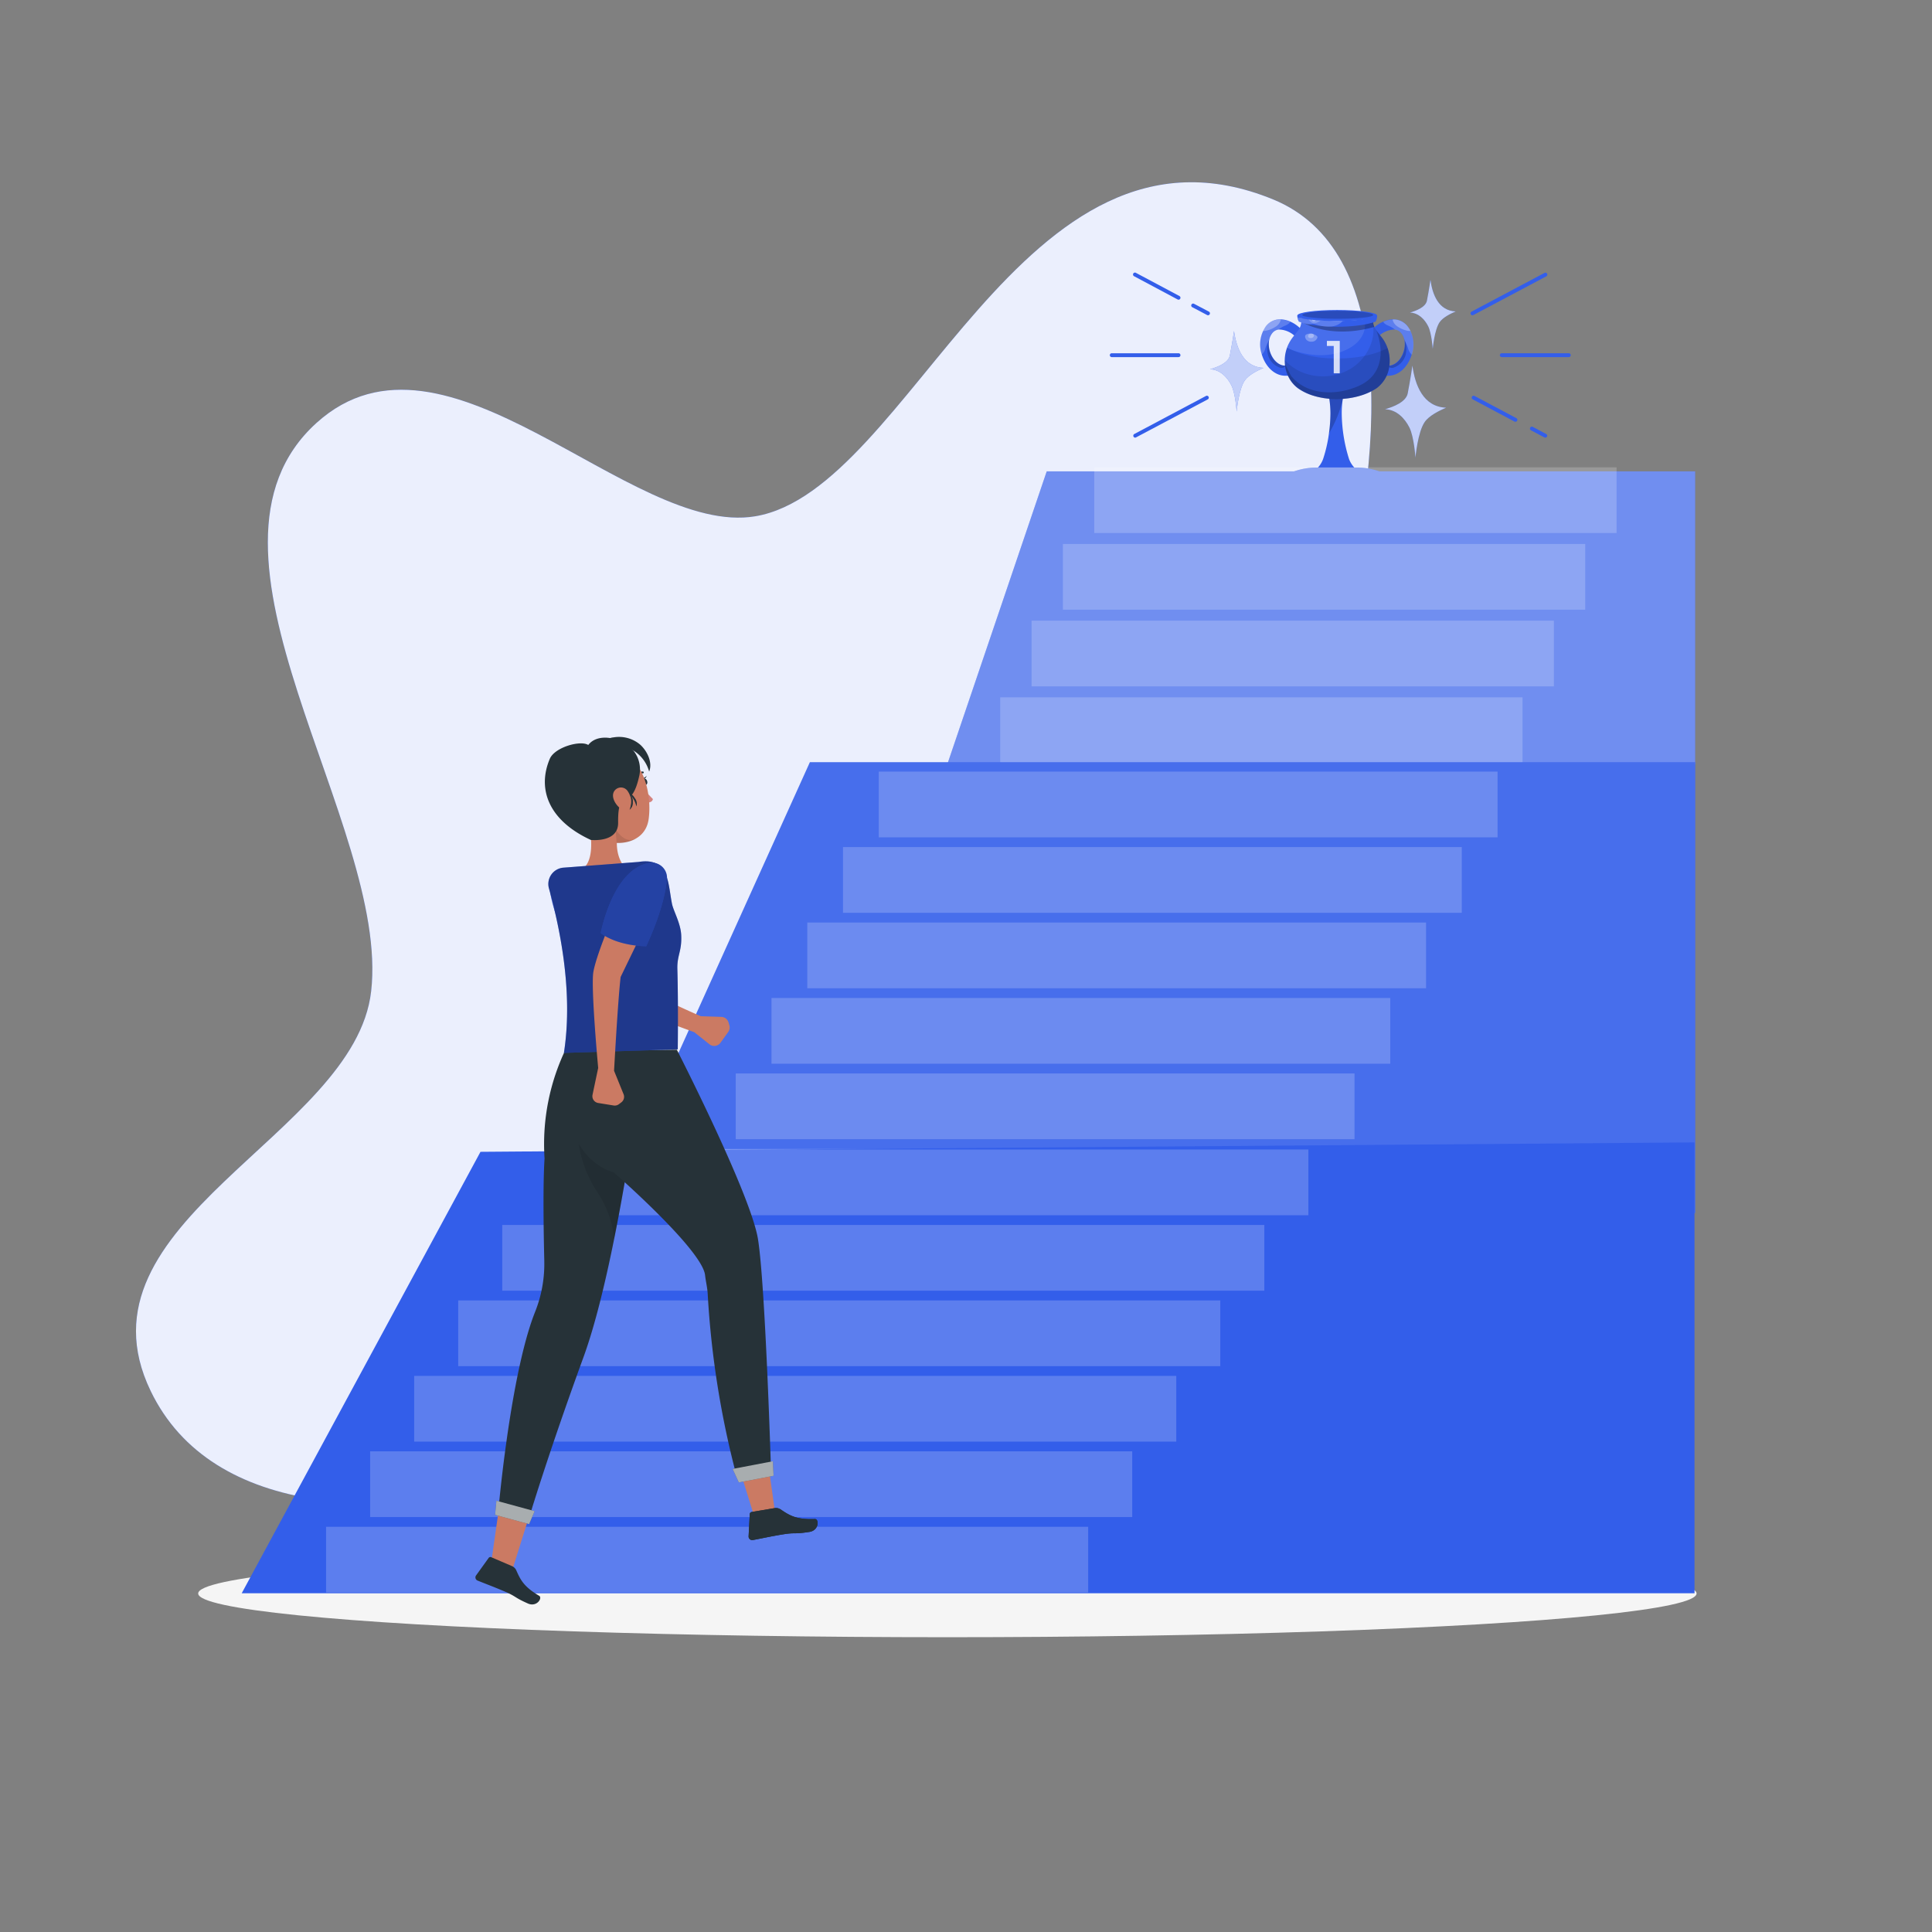 <svg xmlns="http://www.w3.org/2000/svg" viewBox="0 0 500 500"><rect x="0" y="0" width="500" height="500" fill="#808080" stroke="none"/><g id="freepik--background-simple--inject-15"><path d="M96.05,256.57C101,213.22,45.16,142.65,81.92,109.44,115.4,79.21,163,139.06,195.48,133.61c40.35-6.79,68.85-108.67,134-82,63.16,25.88-6.53,201.8-45.14,247C223.05,370.55,70.51,425.28,39,360,17.81,316.12,91.81,293.91,96.05,256.57Z" style="fill:#335EEA"></path><path d="M96.05,256.57C101,213.22,45.16,142.65,81.92,109.44,115.4,79.21,163,139.06,195.48,133.61c40.35-6.79,68.85-108.67,134-82,63.16,25.88-6.53,201.8-45.14,247C223.05,370.55,70.51,425.28,39,360,17.81,316.12,91.81,293.91,96.05,256.57Z" style="fill:#fff;opacity:0.9"></path></g><g id="freepik--Shadow--inject-15"><ellipse id="freepik--path--inject-15" cx="245.18" cy="412.39" rx="193.89" ry="11.32" style="fill:#f5f5f5"></ellipse></g><g id="freepik--Trophy--inject-15"><path d="M351.7,122H339.9a6.45,6.45,0,0,0,2.53-3.25,36.78,36.78,0,0,0,1.5-6.56,39.64,39.64,0,0,0,.39-5.25,26.38,26.38,0,0,0-1-7h4.88a25.27,25.27,0,0,0-.67,3.2,24.6,24.6,0,0,0-.29,3.83,40.47,40.47,0,0,0,1.89,11.82A6.51,6.51,0,0,0,351.7,122Z" style="fill:#335EEA"></path><path d="M348.24,99.87c-.2,1.15-.43,2.21-.67,3.2a30.63,30.63,0,0,1-3.64,9.09,39.64,39.64,0,0,0,.39-5.25,26.38,26.38,0,0,0-1-7Z" style="opacity:0.2"></path><path d="M337.5,86.14,336,88l-.79-.92a6.17,6.17,0,0,0-4-1.79,1.87,1.87,0,0,0-.34,0,2.52,2.52,0,0,0-1.66,1,3.92,3.92,0,0,0-.68,1.41,3,3,0,0,0-.09.41,6.37,6.37,0,0,0,.34,3.19c.74,2,2.25,3.32,3.83,3.32h1.1v2.62h-1.1c-2.46,0-4.75-1.92-5.85-4.89-.07-.19-.14-.39-.2-.59a8.09,8.09,0,0,1,1-7.24,4.6,4.6,0,0,1,3.56-1.88,6.66,6.66,0,0,1,2.78.58,8.52,8.52,0,0,1,2.83,2Z" style="fill:#335EEA"></path><path d="M333.88,83.27a1.54,1.54,0,0,1-.23.37,3.52,3.52,0,0,1-1.13.67,7.64,7.64,0,0,0-1.7,1,2.52,2.52,0,0,0-1.66,1,4.07,4.07,0,0,0-.77,1.82,10.38,10.38,0,0,0-.91,2,3.1,3.1,0,0,1-1,1.68,8.49,8.49,0,0,1,.34-6.13,5.73,5.73,0,0,1,.69-1.11,4.6,4.6,0,0,1,3.56-1.88h.37A6.71,6.71,0,0,1,333.88,83.27Z" style="fill:#fff;opacity:0.2"></path><path d="M331.47,82.69s0,.06,0,.09a3,3,0,0,1-1.39,1.8,7.07,7.07,0,0,1-2.71,1.06,4.06,4.06,0,0,1-.51,0,5.73,5.73,0,0,1,.69-1.11,4.6,4.6,0,0,1,3.56-1.88Z" style="fill:#fff;opacity:0.3"></path><path d="M332.78,94.67a1.38,1.38,0,0,1-1.67.43,4.82,4.82,0,0,1-2.95-3.23,6.37,6.37,0,0,1,.32-4.12,3,3,0,0,0-.09.41,6.37,6.37,0,0,0,.34,3.19c.74,2,2.25,3.32,3.83,3.32Z" style="opacity:0.2"></path><path d="M354.38,86.14,355.92,88l.79-.92a6.17,6.17,0,0,1,4-1.79,1.76,1.76,0,0,1,.33,0,2.5,2.5,0,0,1,1.66,1,3.92,3.92,0,0,1,.68,1.41c0,.14.07.27.1.41a6.37,6.37,0,0,1-.35,3.19c-.74,2-2.25,3.32-3.83,3.32h-1.1v2.62h1.1c2.46,0,4.76-1.92,5.85-4.89a5.84,5.84,0,0,0,.2-.59,8.08,8.08,0,0,0-1-7.24,4.63,4.63,0,0,0-3.56-1.88,6.67,6.67,0,0,0-2.79.58,8.52,8.52,0,0,0-2.83,2Z" style="fill:#335EEA"></path><path d="M358,83.27a1.31,1.31,0,0,0,.24.37,3.38,3.38,0,0,0,1.12.67,7.64,7.64,0,0,1,1.7,1,2.5,2.5,0,0,1,1.66,1,4.09,4.09,0,0,1,.78,1.82,11,11,0,0,1,.9,2,3.22,3.22,0,0,0,1,1.68,8.49,8.49,0,0,0-.34-6.13,6.22,6.22,0,0,0-.68-1.11,4.63,4.63,0,0,0-3.56-1.88h-.38A6.71,6.71,0,0,0,358,83.27Z" style="fill:#fff;opacity:0.2"></path><path d="M360.41,82.69s0,.06,0,.09a3,3,0,0,0,1.39,1.8,7.07,7.07,0,0,0,2.71,1.06,4.21,4.21,0,0,0,.51,0,6.22,6.22,0,0,0-.68-1.11,4.63,4.63,0,0,0-3.56-1.88Z" style="fill:#fff;opacity:0.3"></path><path d="M359.1,94.67a1.38,1.38,0,0,0,1.67.43,4.85,4.85,0,0,0,3-3.23,6.44,6.44,0,0,0-.33-4.12c0,.14.07.27.1.41a6.37,6.37,0,0,1-.35,3.19c-.74,2-2.25,3.32-3.83,3.32Z" style="opacity:0.2"></path><path d="M359.62,94.25a10.27,10.27,0,0,1-.17,1.09,8.12,8.12,0,0,1-3.19,5.13c-4.14,2.78-10.73,3.58-16.11,2l-.48-.14a13.74,13.74,0,0,1-3.78-1.86,7.75,7.75,0,0,1-1.83-1.91,9.24,9.24,0,0,1-1.53-4.31,9.71,9.71,0,0,1,.55-4.26v0c.05-.15.11-.3.17-.45a10.59,10.59,0,0,1,1.09-1.94c.54-.76,1.17-1.42,1.68-2.17a3.77,3.77,0,0,0,.75-2.42l9.3.82,9.29-.82a3.72,3.72,0,0,0,.76,2.42c.5.75,1.13,1.41,1.67,2.17a9.92,9.92,0,0,1,1.3,2.5h0A9.74,9.74,0,0,1,359.62,94.25Z" style="fill:#335EEA"></path><path d="M347.89,90.76c-5.36,2.29-11.24.65-13.67-.27a9.86,9.86,0,0,1-1.13-.52,1.8,1.8,0,0,1,.08-.21,9.8,9.8,0,0,1,1.18-2.18c.54-.76,1.17-1.42,1.68-2.17a3.77,3.77,0,0,0,.75-2.42l9.3.82,7.13-.47C353.4,84.27,353.55,88.35,347.89,90.76Z" style="fill:#fff;opacity:0.1"></path><path d="M359.62,94.25a8.45,8.45,0,0,1-3.36,6.22c-5.46,3.67-15,3.87-20.37,0a8.75,8.75,0,0,1-3.36-6.22c0-.36,0-.72,0-1.07,3.59,4.2,10.55,5.55,16.09,2.76a12.55,12.55,0,0,0,6.29-7.25,10.13,10.13,0,0,0,.25-5.68l.25,0a3.72,3.72,0,0,0,.76,2.42c.5.75,1.13,1.41,1.67,2.17A9.88,9.88,0,0,1,359.62,94.25Z" style="opacity:0.1"></path><path d="M359.45,95.34a8.12,8.12,0,0,1-3.19,5.13c-4.27,2.87-11.13,3.63-16.59,1.86-.69-.27-1.37-.58-2-.91a11.23,11.23,0,0,1-3.58-2.86,9.24,9.24,0,0,1-1.53-4.31,9.78,9.78,0,0,1,.56-4.28,19.56,19.56,0,0,0,5.08,1.89,23,23,0,0,0,4.1.75c3.7.34,11,.45,16.83-2.53h0A12.86,12.86,0,0,1,359.45,95.34Z" style="opacity:0.1"></path><path d="M359.62,94.25a8.45,8.45,0,0,1-3.36,6.22c-5.46,3.67-15,3.87-20.37,0a8.75,8.75,0,0,1-3.36-6.22c0-.36,1.76,3.61,1.76,3.21,4,4.8,11.57,5.06,17.47,2.36,7.13-3.26,5.9-10.81,4.38-14.38.5.74,1.13,1.39,1.66,2.14A9.88,9.88,0,0,1,359.62,94.25Z" style="opacity:0.2"></path><path d="M355.67,84.6c-11.89,3.38-19.5-1.38-19.57-2l10,1.17,9.29-.82A3,3,0,0,0,355.67,84.6Z" style="opacity:0.3"></path><path d="M356.4,81.64a3.07,3.07,0,0,1-.4,1.6c-5,1.81-15.11,1.7-19.85,0a3.07,3.07,0,0,1-.4-1.6c1.61,1.08,6.86,1.34,10.33,1.43C349.54,83,354.79,82.72,356.4,81.64Z" style="fill:#335EEA"></path><path d="M353.25,84l-.09,0a43.39,43.39,0,0,1-14.61-.1,16.86,16.86,0,0,1-2.4-.64,3.07,3.07,0,0,1-.4-1.6c1,.68,3.5,1,6.08,1.23,1.48.11,3,.16,4.25.2a68.2,68.2,0,0,0,6.84-.47H353C353.13,83,353.22,84,353.25,84Z" style="fill:#335EEA;opacity:0.1"></path><path d="M356.4,81.64c.08.79-4.54,1.45-10.32,1.45s-10.41-.66-10.33-1.45,4.7-1.41,10.33-1.41S356.32,80.86,356.4,81.64Z" style="fill:#335EEA"></path><path d="M355.38,81.5c0,.59-4.07,1-9.18,1s-9.22-.46-9.18-1,4.14-1.06,9.18-1.06S355.34,80.91,355.38,81.5Z" style="opacity:0.2"></path><path d="M340.93,87.43a1.54,1.54,0,0,1-1.5,1,1.68,1.68,0,0,1-1.32-.48c-.15-.15-.6-.89-.17-1.3l.05-.05a2.38,2.38,0,0,1,2.34.05h0C341,87,341,87.2,340.93,87.43Z" style="fill:#fff;opacity:0.3"></path><path d="M339.55,86.37c.75.11.57,1.1-.22,1.11a1.7,1.7,0,0,1-.3,0c-.78-.12-.57-1.1.23-1.12A1,1,0,0,1,339.55,86.37Z" style="fill:#fff;opacity:0.3"></path><path d="M341.72,83a4.51,4.51,0,0,1-1.77.77,7,7,0,0,1-1.4.16,16.86,16.86,0,0,1-2.4-.64,3.1,3.1,0,0,1-.38-1.16,2.2,2.2,0,0,0,.75.13h.38c0,.06.06.11.18.15h0a2.18,2.18,0,0,0,.36.08h0l1.17.21,1,.12.86.09C340.87,82.89,341.29,82.93,341.72,83Z" style="fill:#fff;opacity:0.2"></path><path d="M347.5,83.09a4.67,4.67,0,0,1-3.15,1.42,7.4,7.4,0,0,1-1.8-.05l-.52-.09a8.7,8.7,0,0,1-2.08-.65,2.84,2.84,0,0,1-1.34-1.07c.89.12,1.94.23,3.11.3s2.8.14,4.36.14l1.4,0Z" style="fill:#fff;opacity:0.2"></path><path d="M340.48,82.86a.39.39,0,0,1-.4.31s-.57,0-.46-.4Z" style="fill:#fff;opacity:0.3"></path><path d="M359.71,123.24H332.16A17.5,17.5,0,0,1,340.7,121h10.48a17.43,17.43,0,0,1,8.53,2.23Z" style="fill:#335EEA"></path><path d="M359.71,123.24H332.16A17.5,17.5,0,0,1,340.7,121h10.48a17.43,17.43,0,0,1,8.53,2.23Z" style="fill:#fff;opacity:0.3"></path><g style="opacity:0.8"><path d="M346.73,88.23v8.39h-1.56V89.53H343.4v-1.3Z" style="fill:#fff"></path></g></g><g id="freepik--Sparkles--inject-15"><path d="M365.53,94.62s-.47,3.37-1.21,7.18c-.43,2.23-3.69,3.49-5.87,4.11,3,.1,5.12,2.37,6.31,4.74s1.56,7.76,1.56,7.76.57-6.57,2.4-9.21c1.13-1.63,3.72-2.91,5.53-3.69C368.32,105.28,366.21,99.67,365.53,94.62Z" style="fill:#335EEA"></path><path d="M365.53,94.62s-.47,3.37-1.21,7.18c-.43,2.23-3.69,3.49-5.87,4.11,3,.1,5.12,2.37,6.31,4.74s1.56,7.76,1.56,7.76.57-6.57,2.4-9.21c1.13-1.63,3.72-2.91,5.53-3.69C368.32,105.28,366.21,99.67,365.53,94.62Z" style="fill:#fff;opacity:0.7"></path><path d="M370.2,72.43s-.35,2.53-.91,5.38c-.32,1.67-2.77,2.62-4.4,3.09,2.25.07,3.84,1.77,4.73,3.55s1.17,5.82,1.17,5.82.43-4.93,1.8-6.91c.85-1.22,2.79-2.18,4.15-2.76C372.29,80.42,370.71,76.22,370.2,72.43Z" style="fill:#335EEA"></path><path d="M370.2,72.43s-.35,2.53-.91,5.38c-.32,1.67-2.77,2.62-4.4,3.09,2.25.07,3.84,1.77,4.73,3.55s1.17,5.82,1.17,5.82.43-4.93,1.8-6.91c.85-1.22,2.79-2.18,4.15-2.76C372.29,80.42,370.71,76.22,370.2,72.43Z" style="fill:#fff;opacity:0.7"></path><path d="M319.36,85.67s-.42,3-1.07,6.29c-.38,2-3.23,3.05-5.14,3.6,2.63.09,4.48,2.08,5.53,4.16s1.37,6.8,1.37,6.8.5-5.77,2.1-8.07c1-1.43,3.27-2.55,4.85-3.24C321.8,95,320,90.09,319.36,85.67Z" style="fill:#335EEA"></path><path d="M319.36,85.67s-.42,3-1.07,6.29c-.38,2-3.23,3.05-5.14,3.6,2.63.09,4.48,2.08,5.53,4.16s1.37,6.8,1.37,6.8.5-5.77,2.1-8.07c1-1.43,3.27-2.55,4.85-3.24C321.8,95,320,90.09,319.36,85.67Z" style="fill:#fff;opacity:0.7"></path></g><g id="freepik--Lines--inject-15"><path d="M305,77.56a.49.49,0,0,1-.23-.06l-11.25-6a.5.5,0,1,1,.47-.88l11.25,6a.5.5,0,0,1-.24.94Z" style="fill:#335EEA"></path><path d="M312.63,81.59a.46.46,0,0,1-.23-.06l-3.79-2a.5.5,0,1,1,.46-.88l3.8,2a.5.5,0,0,1-.24.94Z" style="fill:#335EEA"></path><path d="M305,92.42H287.72a.5.5,0,0,1,0-1H305a.5.5,0,0,1,0,1Z" style="fill:#335EEA"></path><path d="M293.8,113.26a.51.51,0,0,1-.45-.27.5.5,0,0,1,.21-.67l18.51-9.83a.5.5,0,1,1,.47.88L294,113.2A.53.53,0,0,1,293.8,113.26Z" style="fill:#335EEA"></path><path d="M381.07,81.59a.5.5,0,0,1-.44-.26.51.51,0,0,1,.21-.68l18.84-10a.5.5,0,1,1,.47.88l-18.84,10A.53.53,0,0,1,381.07,81.59Z" style="fill:#335EEA"></path><path d="M406,92.42H388.66a.5.5,0,0,1,0-1H406a.5.5,0,0,1,0,1Z" style="fill:#335EEA"></path><path d="M392.19,109.15a.52.52,0,0,1-.24-.05l-10.78-5.73a.5.5,0,1,1,.47-.88l10.78,5.72a.5.5,0,0,1,.21.68A.49.49,0,0,1,392.19,109.15Z" style="fill:#335EEA"></path><path d="M399.91,113.26a.46.46,0,0,1-.23-.06l-3.47-1.84a.5.5,0,0,1-.2-.68.5.5,0,0,1,.67-.21l3.47,1.85a.5.5,0,0,1,.21.67A.51.51,0,0,1,399.91,113.26Z" style="fill:#335EEA"></path></g><g id="freepik--Stairs--inject-15"><polygon points="438.7 197.84 245.15 197.84 270.89 121.99 438.7 121.99 438.7 197.84" style="fill:#335EEA"></polygon><polygon points="438.7 197.84 245.15 197.84 270.89 121.99 438.7 121.99 438.7 197.84" style="fill:#fff;opacity:0.3"></polygon><rect x="283.19" y="120.94" width="135.18" height="17.01" style="fill:#fff;opacity:0.2"></rect><rect x="275.08" y="140.78" width="135.18" height="17.01" style="fill:#fff;opacity:0.2"></rect><rect x="266.97" y="160.62" width="135.18" height="17.01" style="fill:#fff;opacity:0.2"></rect><rect x="258.85" y="180.47" width="135.18" height="17.01" style="fill:#fff;opacity:0.2"></rect><polygon points="438.73 313.94 156.87 313.94 209.6 197.25 438.73 197.25 438.73 313.94" style="fill:#335EEA"></polygon><g style="opacity:0.1"><polygon points="438.73 313.94 156.87 313.94 209.6 197.25 438.73 197.25 438.73 313.94" style="fill:#fff"></polygon></g><rect x="227.43" y="199.69" width="160.14" height="17.01" style="fill:#fff;opacity:0.2"></rect><rect x="218.17" y="219.22" width="160.14" height="17.01" style="fill:#fff;opacity:0.2"></rect><rect x="208.92" y="238.75" width="160.14" height="17.01" style="fill:#fff;opacity:0.2"></rect><rect x="199.66" y="258.28" width="160.14" height="17.01" style="fill:#fff;opacity:0.2"></rect><rect x="190.41" y="277.81" width="160.14" height="17.01" style="fill:#fff;opacity:0.2"></rect><rect x="181.16" y="297.34" width="160.14" height="17.01" style="fill:#fff;opacity:0.2"></rect><polygon points="438.54 412.34 62.55 412.34 124.35 298.09 438.54 295.65 438.54 412.34" style="fill:#335EEA"></polygon><rect x="141.38" y="297.49" width="197.23" height="17.01" style="fill:#fff;opacity:0.2"></rect><rect x="129.98" y="317.02" width="197.23" height="17.01" style="fill:#fff;opacity:0.2"></rect><rect x="118.58" y="336.55" width="197.23" height="17.01" style="fill:#fff;opacity:0.2"></rect><rect x="107.19" y="356.08" width="197.23" height="17.01" style="fill:#fff;opacity:0.2"></rect><rect x="95.79" y="375.6" width="197.23" height="17.01" style="fill:#fff;opacity:0.2"></rect><rect x="84.39" y="395.13" width="197.23" height="17.01" style="fill:#fff;opacity:0.2"></rect></g><g id="freepik--Character--inject-15"><polygon points="127.11 404.52 129.37 388.68 137.25 391.42 132.69 405.96 127.11 404.52" style="fill:#cb7a63"></polygon><path d="M132.44,405.28,127.12,403a.54.54,0,0,0-.65.18l-3.25,4.52a.88.88,0,0,0,.19,1.25.65.65,0,0,0,.16.09c2.23.91,4.25,1.64,7,2.82,3.25,1.4,2.26,1.43,6.06,3.13,2.29,1,3.83-1.42,2.91-2-4.23-2.48-4.93-4.4-6-6.74A2.17,2.17,0,0,0,132.44,405.28Z" style="fill:#263238"></path><path d="M167,270.11s-6.64,55.47-16,81.14S136.87,393,136.87,393L129,390.72s2.8-32,8.66-49c.27-.77.54-1.5.82-2.2a33.47,33.47,0,0,0,2.38-13.15v-.14c-.19-8-.36-19.85.07-26.44a56.65,56.65,0,0,1,5.84-29Z" style="fill:#263238"></path><path d="M161.1,290.81l1.83,7.71c-1.13,7-2.48,14.63-4,22.16a26.17,26.17,0,0,0-4.1-11.8,31.3,31.3,0,0,1-4.92-23.21Z" style="opacity:0.1"></path><polygon points="138.37 391.09 136.94 394.44 128.13 392.04 128.47 388.39 138.37 391.09" style="fill:#263238"></polygon><polygon points="138.37 391.09 136.94 394.44 128.13 392.04 128.47 388.39 138.37 391.09" style="fill:#fff;opacity:0.6"></polygon><polygon points="197.99 372.99 200.7 392.2 195.36 392.95 189.43 373.93 197.99 372.99" style="fill:#cb7a63"></polygon><path d="M200.4,390.31l-5.89,1a.57.57,0,0,0-.47.52l-.3,5.74a.92.92,0,0,0,.86,1,.67.67,0,0,0,.2,0c2.44-.45,4.6-.95,7.66-1.45,3.6-.6,2.76,0,7-.66,2.56-.39,2.54-3.37,1.44-3.34-5.06.2-6.75-1.07-8.95-2.53A2.18,2.18,0,0,0,200.4,390.31Z" style="fill:#263238"></path><path d="M175.16,271.66s19.1,37.33,21,49,3.36,59.45,3.36,59.45l-8.83,2.1A236.08,236.08,0,0,1,183.16,335c-.08-1.73-.51-3.38-.69-5-.75-6.61-23.67-26.61-23.67-26.61s-16.47-3.49-11.05-31.46Z" style="fill:#263238"></path><polygon points="200.02 378.17 200.2 381.93 191.2 383.65 189.6 380.16 200.02 378.17" style="fill:#263238"></polygon><polygon points="200.02 378.17 200.2 381.93 191.2 383.65 189.6 380.16 200.02 378.17" style="fill:#fff;opacity:0.6"></polygon><path d="M146.9,239.41s6.09,13.43,8.25,16.6,24.51,11.11,24.51,11.11l3.93,3.13a2,2,0,0,0,2.87-.39l2-2.78a2,2,0,0,0,.3-1.74l-.22-.74a2,2,0,0,0-1.85-1.43l-5.33-.18s-18.78-8.06-20.61-11.21-6.14-14.27-6.14-14.27Z" style="fill:#cb7a63"></path><path d="M143.2,226.88s-3.88,2.19,4.74,18.89c0,0,2.56,1.2,10.1-3.25C158,242.52,155.29,229,143.2,226.88Z" style="fill:#335EEA"></path><path d="M143.2,226.88s-3.88,2.19,4.74,18.89c0,0,2.56,1.2,10.1-3.25C158,242.52,155.29,229,143.2,226.88Z" style="fill:#fff;opacity:0.4"></path><path d="M165.76,201.46a2,2,0,0,0,1.6-.69,1.48,1.48,0,0,1-1.52,1.07Z" style="fill:#263238"></path><path d="M167.49,202.17c.12.44,0,.85-.3.93s-.63-.23-.73-.65,0-.85.3-.92S167.37,201.74,167.49,202.17Z" style="fill:#263238"></path><path d="M166.1,203.8l2.87,3s-.12,1.11-1.82.86Z" style="fill:#d4827d"></path><path d="M164.65,201a.22.22,0,0,0,.2-.09,1.87,1.87,0,0,1,1.51-.77.24.24,0,0,0,.25-.21.25.25,0,0,0-.22-.26,2.32,2.32,0,0,0-1.91,1,.24.24,0,0,0,0,.33h0A.21.21,0,0,0,164.65,201Z" style="fill:#263238"></path><path d="M149.15,204.66c1,6.36,1.33,9.08,4.89,12,5.27,2.85,13,1.8,13.84-4.75.8-5.88-1-15.27-7.54-17.23a8.8,8.8,0,0,0-11.19,9.94Z" style="fill:#cb7a63"></path><path d="M152.36,213.05s2,8.24-1.07,11.37l11,.54s-3.87-2.67-2.26-10.3A11,11,0,0,0,152.36,213.05Z" style="fill:#cb7a63"></path><path d="M175.4,271.57s.16-11.68-.1-20.79c-.1-3.54,1.18-4.58,1-8.68-.11-3.11-2-6.29-2.39-8.19-1.06-5.29-.7-12.12-8.64-10.84l-19.44,1.48a4.24,4.24,0,0,0-3.77,5.34c2.29,8.34,6.5,25.85,3.88,42.6Z" style="fill:#335EEA"></path><path d="M175.4,271.57s.16-11.68-.1-20.79c-.1-3.54,1.18-4.58,1-8.68-.11-3.11-2-6.29-2.39-8.19-1.06-5.29-.7-12.12-8.64-10.84l-19.44,1.48a4.24,4.24,0,0,0-3.77,5.34c2.29,8.34,6.5,25.85,3.88,42.6Z" style="opacity:0.4"></path><path d="M156.3,193.25A9.31,9.31,0,0,1,168,199.69c.93-2.3-.44-5.24-2.27-6.93a8.45,8.45,0,0,0-6.93-1.93,4.13,4.13,0,0,0-2,.72A1.55,1.55,0,0,0,156.3,193.25Z" style="fill:#263238"></path><path d="M164,194.35c-3.2-3.66-9.31-4.76-11.76-1.55-2-1.29-8.67.57-9.95,3.58-3.3,7.76-.38,15.93,10.62,21,0,0,7.11.79,7.06-4.44-.09-10,3.28-1.9,5.51-12.33A7.74,7.74,0,0,0,164,194.35Z" style="fill:#263238"></path><path d="M163.05,205.65a6,6,0,0,1-.12,3.93,2.27,2.27,0,0,0,.84-2A2.22,2.22,0,0,0,163.05,205.65Z" style="fill:#263238"></path><path d="M162.69,205.35a6,6,0,0,1,2,3.35,2.27,2.27,0,0,0-.37-2.11C163.91,205.93,163.48,205.38,162.69,205.35Z" style="fill:#263238"></path><path d="M162.5,204.83a4.58,4.58,0,0,1,.71,3.45c-.32,1.59-1.93,1.66-3.05.61s-2.06-2.9-1.15-4.21A2.08,2.08,0,0,1,162.5,204.83Z" style="fill:#cb7a63"></path><path d="M166.69,240.3l-6.07,12.54c-.71,6-1.7,24.28-1.7,24.28l2.46,6.06a1.79,1.79,0,0,1-.57,2.1l-.63.48a1.82,1.82,0,0,1-1.37.34l-4-.65a1.78,1.78,0,0,1-1.46-2.14l1.46-6.93s-1.93-20.78-1.25-24.82,4.66-13.51,4.66-13.51Z" style="fill:#cb7a63"></path><path d="M172.6,227.59c-.33,3.37-1.55,9-5.35,17.29,0,0-7,.11-11.79-3.37,0,0,3.09-16.72,12.7-18.22A3.93,3.93,0,0,1,172.6,227.59Z" style="fill:#335EEA"></path><path d="M172.6,227.59c-.33,3.37-1.55,9-5.35,17.29,0,0-7,.11-11.79-3.37,0,0,3.09-16.72,12.7-18.22A3.93,3.93,0,0,1,172.6,227.59Z" style="opacity:0.3"></path><path d="M159.6,218.18s-.23-2.2-.21-3.52c0,0,1.61,2.92,4,2.72l1.08-.26A9.83,9.83,0,0,1,159.6,218.18Z" style="opacity:0.1"></path><path d="M200.4,390.31l-5.89,1a.57.57,0,0,0-.47.52l-.3,5.74a.92.92,0,0,0,.86,1,.67.67,0,0,0,.2,0c2.44-.45,4.6-.95,7.66-1.45,3.6-.6,2.76,0,7-.66,2.56-.39,2.54-3.37,1.44-3.34-5.06.2-6.75-1.07-8.95-2.53A2.18,2.18,0,0,0,200.4,390.31Z" style="fill:#263238"></path></g></svg>